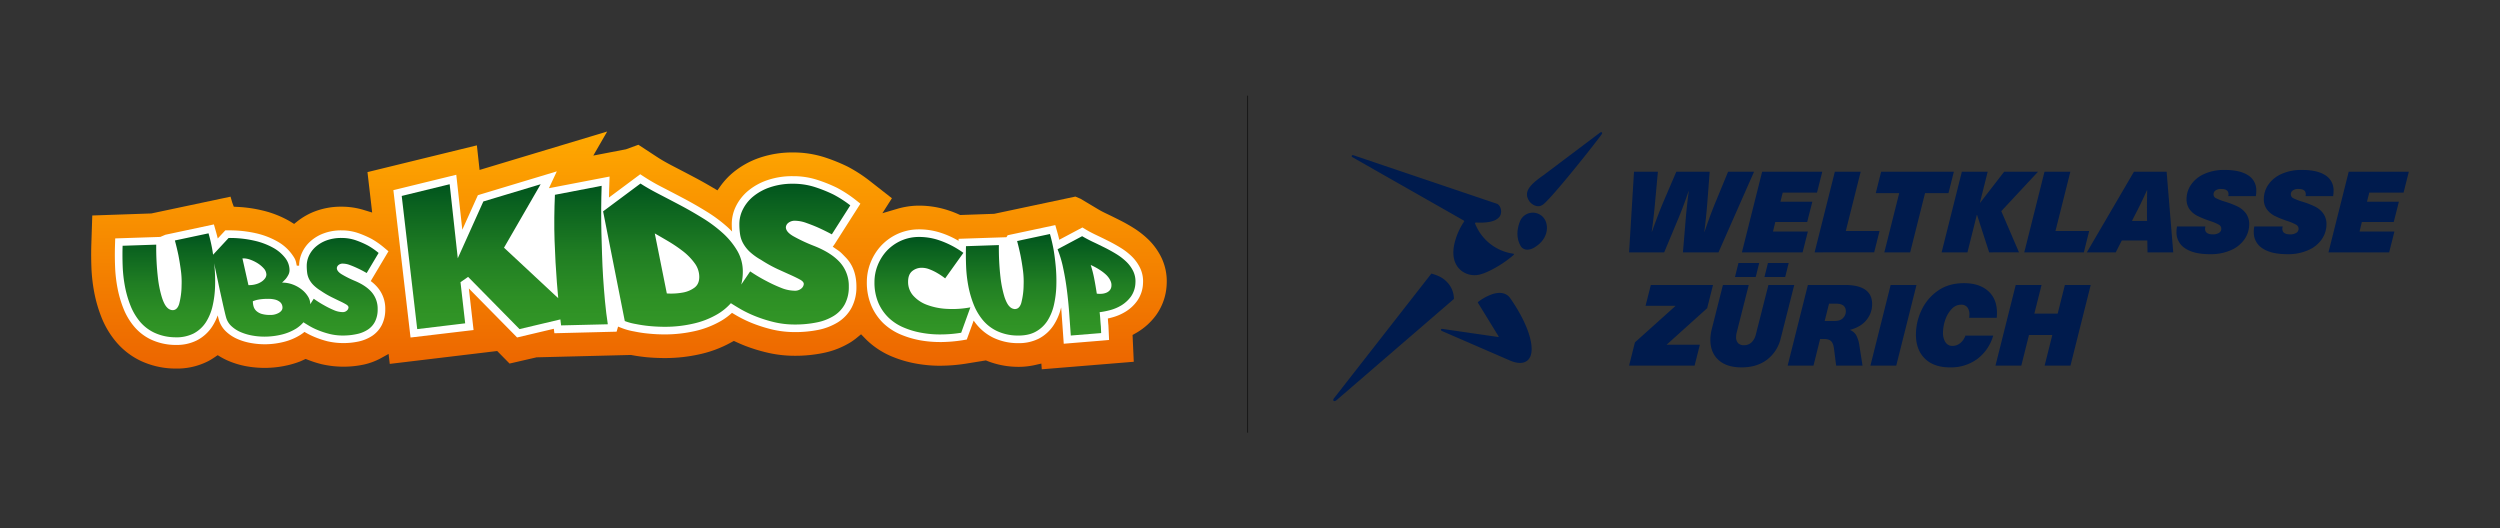 <svg xmlns="http://www.w3.org/2000/svg" xmlns:xlink="http://www.w3.org/1999/xlink" width="1617.81" height="341.907" viewBox="0 0 1617.81 341.907">
  <rect x="0" y="0" width="1617.81" height="341.907" fill="#333333" stroke="none"/>
  <defs>
    <clipPath id="clip-path">
      <rect id="Rechteck_204" data-name="Rechteck 204" width="1617.81" height="341.907"/>
    </clipPath>
    <linearGradient id="linear-gradient" x1="0.5" y1="1" x2="0.5" gradientUnits="objectBoundingBox">
      <stop offset="0" stop-color="#ec6500"/>
      <stop offset="1" stop-color="#ffa900"/>
    </linearGradient>
    <linearGradient id="linear-gradient-2" x1="0.5" x2="0.5" y2="1" gradientUnits="objectBoundingBox">
      <stop offset="0" stop-color="#00541e"/>
      <stop offset="0.151" stop-color="#0b621f"/>
      <stop offset="0.487" stop-color="#207e23"/>
      <stop offset="0.781" stop-color="#2d8f25"/>
      <stop offset="1" stop-color="#329626"/>
    </linearGradient>
  </defs>
  <g id="composite-logo" clip-path="url(#clip-path)">
    <g id="Gruppe_23358" data-name="Gruppe 23358">
      <g id="Gruppe_23353" data-name="Gruppe 23353">
        <g id="Line">
          <path id="Pfad_18649" data-name="Pfad 18649" d="M807.661,279.989h-.623V61.917h.623Z" fill="#161615"/>
        </g>
        <g id="Gruppe_23352" data-name="Gruppe 23352">
          <g id="Gruppe_23351" data-name="Gruppe 23351">
            <path id="Pfad_18650" data-name="Pfad 18650" d="M673.892,235.276l.252,3.7,59.542-4.869-.778-17.334,2-1.136c.389-.224.777-.428,1.147-.671A41.277,41.277,0,0,0,748.085,204a36.689,36.689,0,0,0,6.9-20.015,35.352,35.352,0,0,0-3.411-17.3,42.019,42.019,0,0,0-8.4-11.65,59.1,59.1,0,0,0-10.047-7.792c-2.914-1.808-5.995-3.527-9.162-5.082-2.731-1.379-5.451-2.72-8.133-3.993-1.866-.875-3.6-1.788-5.13-2.7l-11.426-6.831-3.343-1.428-52.566,11.154-22,.777-.8-.349a65.116,65.116,0,0,0-6.918-2.683,60.544,60.544,0,0,0-20.949-2.992,51.074,51.074,0,0,0-12.066,2.021l-9.619,2.837,6.159-9.687-14.457-11.319a95.99,95.99,0,0,0-13.876-8.988l-.422-.214a113.814,113.814,0,0,0-14.366-5.829,66.2,66.2,0,0,0-20.9-3.275,65.265,65.265,0,0,0-21.706,3.469,54.608,54.608,0,0,0-17.256,9.677,47.128,47.128,0,0,0-7.933,8.57l-2,2.808-2.978-1.768c-3.916-2.313-7.856-4.528-11.7-6.559-4.946-2.623-9.688-5.091-14.264-7.462-3.857-2-7.142-3.877-9.746-5.568l-12.446-8.151-8.031,2.934-21.152,4.061,8.973-15.556-82.57,24.855L308.6,94.06l-70.8,17.314,3.042,26.166-5.5-1.681a49.144,49.144,0,0,0-14.362-2.109,47.424,47.424,0,0,0-16.843,2.9,43.059,43.059,0,0,0-11.733,6.6l-2.064,1.662-2.259-1.389c-.311-.2-.616-.379-.938-.564a65.6,65.6,0,0,0-17.868-6.889,86.106,86.106,0,0,0-15.541-2.176l-2.439-.127-.986-2.632-1.117-3.868L97.927,138.133l-38.214,1.312-.622,18.946c-.145,4.771-.117,9.677.063,14.633A109.75,109.75,0,0,0,61,189.3a89.632,89.632,0,0,0,4.635,15.964,57.714,57.714,0,0,0,9.381,15.827A47.641,47.641,0,0,0,90.96,233.479a53.238,53.238,0,0,0,21.25,5c.588.019,1.123.039,1.632.019a44.136,44.136,0,0,0,20.9-4.79,40.927,40.927,0,0,0,4.139-2.516l1.973-1.351,2.045,1.225a43.769,43.769,0,0,0,4.78,2.409,54.458,54.458,0,0,0,11.859,3.556,66.263,66.263,0,0,0,27.643-.913,62.428,62.428,0,0,0,6.3-1.943c.7-.243,1.6-.642,2.848-1.225l1.457-.679,1.5.583a70.732,70.732,0,0,0,8.924,2.846,63.241,63.241,0,0,0,27.109.243,42.143,42.143,0,0,0,11.242-4.188l4.911-2.72.748,6.451,69.525-8.336,8,8.122,17.46-4.031,61.121-1.535.4.077c2.575.5,5.485.923,8.93,1.312a129.449,129.449,0,0,0,13.228.611,101.636,101.636,0,0,0,21.6-2.4,75.391,75.391,0,0,0,20.735-7.773l1.67-.913,1.739.787c1.711.787,3.484,1.554,5.32,2.283a107.179,107.179,0,0,0,14.517,4.479,76.667,76.667,0,0,0,17.97,2.06,89.5,89.5,0,0,0,18.2-1.778,54.17,54.17,0,0,0,17.733-6.918,41.17,41.17,0,0,0,4.188-3.022l2.662-2.187,2.409,2.469c.448.447.875.9,1.322,1.34a52.766,52.766,0,0,0,15.935,10.445,74.386,74.386,0,0,0,16.188,4.752,85.981,85.981,0,0,0,15.263,1.35l1.351-.029a106.044,106.044,0,0,0,15.6-1.36L638,233.227l.971.4a54.7,54.7,0,0,0,18.218,3.731,48.453,48.453,0,0,0,12.427-1.108l4.276-.972Z" fill="url(#linear-gradient)"/>
            <g id="Gruppe_23350" data-name="Gruppe 23350">
              <g id="Gruppe_23345" data-name="Gruppe 23345">
                <path id="Pfad_18651" data-name="Pfad 18651" d="M355.23,121.79l39.239-7.54-.2,6.16c-.082,2.332-.145,4.761-.194,7.414l20.235-15.061,2.88,1.875a123.626,123.626,0,0,0,11.092,6.384c4.614,2.381,9.39,4.868,14.132,7.375,5.062,2.682,10.056,5.548,14.837,8.511a92.763,92.763,0,0,1,13.782,10.28c.938.855,1.851,1.739,2.726,2.643-.136-1.583-.209-3.275-.209-5.023a25.958,25.958,0,0,1,2.71-11.368,30.7,30.7,0,0,1,7.851-9.941,39.249,39.249,0,0,1,12.452-6.907,49.5,49.5,0,0,1,16.59-2.585,50.281,50.281,0,0,1,16.042,2.487,94.862,94.862,0,0,1,12.442,5.024,79.305,79.305,0,0,1,11.636,7.52l3.517,2.769-16.78,26.322-1.126,1.545c5.445,3.692,4.386,2.856,8.336,6.859,4.868,4.936,6.986,11.524,6.986,18.9a28.4,28.4,0,0,1-3.158,13.748,25.3,25.3,0,0,1-8.851,9.387,38.686,38.686,0,0,1-12.671,4.906,75.239,75.239,0,0,1-15.089,1.429,64.128,64.128,0,0,1-14.419-1.6,95.775,95.775,0,0,1-12.456-3.867,78.247,78.247,0,0,1-10.533-5.013c-1.191-.681-2.293-1.351-3.343-1.973a41.515,41.515,0,0,1-6.975,5.16,60.371,60.371,0,0,1-17.509,6.743,87.527,87.527,0,0,1-18.316,2.05,103.926,103.926,0,0,1-11.592-.564,77.578,77.578,0,0,1-8.817-1.34,42.451,42.451,0,0,1-7.977-2.157l-2.527-.991-.947,3.283-40.279,1.011-.35-2.876-23.78,5.616-1.924-1.973L303.4,186.676l3.056,26.9-40.789,4.839h0l-11.1-95.366,40.7-9.959,3.9,35.571,10.071-22.338,2.118-.661,48.97-14.769Z" fill="#fff"/>
              </g>
              <g id="Gruppe_23346" data-name="Gruppe 23346">
                <path id="Pfad_18652" data-name="Pfad 18652" d="M652.068,152.231l30.831-6.568,1.262,4.411c.457,1.575.9,3.245,1.313,5.082l14.982-7.958,2.371,1.438c1.826,1.078,3.984,2.235,6.432,3.391,2.633,1.243,5.276,2.536,7.841,3.828,2.672,1.332,5.373,2.818,8,4.441a41.971,41.971,0,0,1,7.326,5.655,26.748,26.748,0,0,1,5.343,7.432,19.816,19.816,0,0,1,1.905,9.853,20.968,20.968,0,0,1-3.9,11.63,25.575,25.575,0,0,1-7.569,6.928,32.778,32.778,0,0,1-8.667,3.664c-.933.261-1.8.475-2.624.64.01.107.01.224.03.331.107,1.564.2,2.954.339,4.149l.428,9.425-4.7.418-24.64,2.02h0l-.35-4.984c-.33-4.829-.68-9.756-1.049-14.827-.087-1.244-.2-2.477-.291-3.682a36.608,36.608,0,0,1-4.84,11.455,25.783,25.783,0,0,1-9.56,8.715,28.454,28.454,0,0,1-13.36,2.934H657.8a36.784,36.784,0,0,1-14.808-3.419,32.128,32.128,0,0,1-10.7-8.279,35.864,35.864,0,0,1-2.215-2.9L625.64,219.7l-2.807.486a94.242,94.242,0,0,1-13.4,1.156h-1.166a73.221,73.221,0,0,1-12.5-1.069,60.282,60.282,0,0,1-12.923-3.808,37.353,37.353,0,0,1-11.27-7.356,35.342,35.342,0,0,1-7.734-11.338,38.293,38.293,0,0,1-2.886-15.3,34.159,34.159,0,0,1,2.283-12.223,35.346,35.346,0,0,1,6.471-10.707,33.911,33.911,0,0,1,10.182-7.715,33.388,33.388,0,0,1,13.516-3.381,45.363,45.363,0,0,1,15.615,2.273,57.043,57.043,0,0,1,11.289,5.14l.02-1.321,30.976-1.03Z" fill="#fff"/>
              </g>
              <path id="Pfad_18653" data-name="Pfad 18653" d="M107.05,151.91l31.37-6.685,1.258,4.422c.423,1.466.831,3.06,1.23,4.693l4.887-5.266h2.147a76.539,76.539,0,0,1,17.761,1.884,50.777,50.777,0,0,1,13.7,5.242,29.372,29.372,0,0,1,9.26,8.015c2.4,3.314,2.721,4.032,3.357,7.676l1.55.039a20.423,20.423,0,0,1,1.885-8.415,22.171,22.171,0,0,1,5.46-7.384,26.385,26.385,0,0,1,8.643-5.14,32.1,32.1,0,0,1,11.421-1.913,32.585,32.585,0,0,1,11.038,1.826,65.192,65.192,0,0,1,8.327,3.614,52.748,52.748,0,0,1,7.841,5.413l3.2,2.681-11.475,19.277a25.912,25.912,0,0,1,4.542,4.247,21,21,0,0,1,4.859,13.962,22.231,22.231,0,0,1-2.177,10.124,18.649,18.649,0,0,1-6.276,7.112A26.137,26.137,0,0,1,232.012,221a46.67,46.67,0,0,1-20.03-.136,57.961,57.961,0,0,1-8.307-2.751,49.022,49.022,0,0,1-6.641-3.332,24.486,24.486,0,0,1-2.6,1.9,36.7,36.7,0,0,1-10.936,4.6,50.1,50.1,0,0,1-21.211.681,37.746,37.746,0,0,1-8.512-2.536,25.565,25.565,0,0,1-7.379-4.781,17.01,17.01,0,0,1-4.844-7.958c-.175-.631-.4-1.515-.655-2.6a36.055,36.055,0,0,1-3.586,7.228,26.139,26.139,0,0,1-9.764,8.871,28.753,28.753,0,0,1-13.637,3.023h-1.15a37.946,37.946,0,0,1-15.1-3.509,32.437,32.437,0,0,1-10.912-8.453,42.556,42.556,0,0,1-6.884-11.64,72.766,72.766,0,0,1-3.818-13.166,92.92,92.92,0,0,1-1.579-14.011c-.18-4.5-.194-9.055-.058-13.524l.15-4.626,29.163-.962Z" fill="#fff"/>
              <g id="Gruppe_23349" data-name="Gruppe 23349">
                <path id="Pfad_18654" data-name="Pfad 18654" d="M229.544,181.73a66.545,66.545,0,0,1-8.511-4.275c-2.031-1.273-3.051-2.6-3.051-3.964a2.756,2.756,0,0,1,.991-1.914A4.114,4.114,0,0,1,222,170.6a13.586,13.586,0,0,1,4.611.982c1.744.65,3.4,1.36,4.995,2.118,1.86.874,3.75,1.874,5.684,2.983l7.719-12.991a45.093,45.093,0,0,0-7.01-4.849,57.82,57.82,0,0,0-7.637-3.313,28,28,0,0,0-9.387-1.535,27.545,27.545,0,0,0-9.7,1.584,22.517,22.517,0,0,0-7.055,4.187,17.937,17.937,0,0,0-4.289,5.762,15.494,15.494,0,0,0-1.437,6.4,36.748,36.748,0,0,0,.3,4.752,13.015,13.015,0,0,0,1.3,4.071,15.61,15.61,0,0,0,2.731,3.711,25.717,25.717,0,0,0,4.747,3.682,57.814,57.814,0,0,0,6.859,4.072c2.177,1.068,4.071,2,5.728,2.779a44.188,44.188,0,0,1,3.916,2.059c.966.593,1.452,1.215,1.452,1.9a2.966,2.966,0,0,1-.992,1.972,3.835,3.835,0,0,1-2.944,1.039,14.622,14.622,0,0,1-5.7-1.341,55.817,55.817,0,0,1-6.043-3,62.418,62.418,0,0,1-6.811-4.314l-2.289,3.585c0-.077.015-.135.015-.184a9.306,9.306,0,0,0-1.438-4.81,16.876,16.876,0,0,0-3.931-4.43,21.276,21.276,0,0,0-5.814-3.313,19.613,19.613,0,0,0-7.074-1.274c.822-.767,1.617-1.545,2.371-2.38a15.5,15.5,0,0,0,1.7-2.585,6.554,6.554,0,0,0,.782-3.186,12.977,12.977,0,0,0-2.671-7.638,25.171,25.171,0,0,0-7.744-6.665,45.9,45.9,0,0,0-12.384-4.673A70.684,70.684,0,0,0,147.945,154L137.9,164.824c-.189-1.3-.374-2.556-.593-3.731a103.145,103.145,0,0,0-2.366-10.1l-21.769,4.625c.821,3.022,1.583,6.2,2.279,9.5.548,2.828,1.063,5.947,1.53,9.387a56.119,56.119,0,0,1,.529,10.231,48.152,48.152,0,0,1-1.6,12.049c-.861,2.691-2.328,4-4.383,3.925a5.243,5.243,0,0,1-3.357-1.691c-1.2-1.147-2.317-3.274-3.337-6.354a70.676,70.676,0,0,1-2.639-12.9,168.65,168.65,0,0,1-1.092-21.453l-21.76.728c-.141,4.275-.121,8.667.044,13.2a88.7,88.7,0,0,0,1.5,13.243,68.371,68.371,0,0,0,3.566,12.3A38,38,0,0,0,90.533,208.1a27.477,27.477,0,0,0,9.274,7.161,32.432,32.432,0,0,0,13.059,3,25.022,25.022,0,0,0,12.388-2.43,21.386,21.386,0,0,0,7.934-7.219,33.2,33.2,0,0,0,4.387-10.629,65.255,65.255,0,0,0,1.6-12.535,105,105,0,0,0-.408-13.36c-.068-.6-.127-1.165-.189-1.739.927,4.46,1.811,8.677,2.657,12.622.471,2.341.981,4.663,1.5,7.005s1,4.528,1.443,6.5c.442,2.021.855,3.78,1.239,5.383.364,1.584.665,2.73.883,3.5a11.968,11.968,0,0,0,3.455,5.684,20.784,20.784,0,0,0,5.98,3.867,34.263,34.263,0,0,0,7.424,2.215,43.856,43.856,0,0,0,7.787.72,46.666,46.666,0,0,0,11.349-1.341,32.4,32.4,0,0,0,9.488-3.955,21.987,21.987,0,0,0,4.6-4c.851.583,1.774,1.156,2.774,1.749a42.3,42.3,0,0,0,6.394,3.265,54.6,54.6,0,0,0,7.637,2.526,35.317,35.317,0,0,0,8.6,1.039,41.816,41.816,0,0,0,9.134-.942,20.669,20.669,0,0,0,7.176-2.934,13.429,13.429,0,0,0,4.634-5.257,17.253,17.253,0,0,0,1.662-7.9,16.338,16.338,0,0,0-3.712-10.824Q236.951,184.824,229.544,181.73Zm-68.286,2.779h-.49L156.881,167.2h.763a13.376,13.376,0,0,1,4.474.9,24.221,24.221,0,0,1,4.707,2.322,18.271,18.271,0,0,1,3.849,3.256,6.128,6.128,0,0,1,1.709,4.032,4.363,4.363,0,0,1-.879,2.458,8.875,8.875,0,0,1-2.347,2.177,12.289,12.289,0,0,1-3.522,1.564,15.568,15.568,0,0,1-4.377.6Zm19.234,17.917a10.887,10.887,0,0,1-5.631,1.389,19.171,19.171,0,0,1-5.466-.661,9.064,9.064,0,0,1-3.453-1.875,6.365,6.365,0,0,1-1.8-2.808,12.094,12.094,0,0,1-.515-3.527c.481-.214,1.162-.437,2.065-.728a25.106,25.106,0,0,1,3.041-.564,35.233,35.233,0,0,1,4.693-.262,17.881,17.881,0,0,1,4.7.514,8.234,8.234,0,0,1,2.823,1.351,4.549,4.549,0,0,1,1.447,1.8,5.154,5.154,0,0,1,.408,2.012c0,1.308-.763,2.426-2.312,3.359Z" fill="url(#linear-gradient-2)"/>
                <g id="Gruppe_23347" data-name="Gruppe 23347">
                  <path id="Pfad_18655" data-name="Pfad 18655" d="M269.989,212.968l31.038-3.732L298,182.6l4.926-3.421,33.264,33.784,26.448-6.267c.155,1.292.3,2.6.456,3.877l30.233-.729c-.748-4.858-1.356-9.891-1.837-15.05s-.869-10.28-1.21-15.4c-.315-5.111-.534-10.1-.689-15.031q-.255-7.36-.408-13.914-.336-15.464.16-30.208l-30.237,5.811c-.214,4.77-.35,9.638-.4,14.661s0,9.931.165,14.808q.24,7.287.632,14.205c.266,4.625.548,8.949.869,13.03.257,3.449.558,6.85.87,10.212l-35.081-32.686,23.708-41.071-37.08,11.159-16.546,36.766-5.253-47.921-31.023,7.579Z" fill="url(#linear-gradient-2)"/>
                  <path id="Pfad_18656" data-name="Pfad 18656" d="M514.753,142.855a22.159,22.159,0,0,1,7.078,1.428c2.7.962,5.276,1.953,7.72,3.052,2.866,1.3,5.776,2.73,8.75,4.314L550.242,132.9a74.323,74.323,0,0,0-10.834-6.987,91.467,91.467,0,0,0-11.776-4.761,45.482,45.482,0,0,0-14.478-2.244,44.679,44.679,0,0,0-14.948,2.322,34.421,34.421,0,0,0-10.917,6.024,25.729,25.729,0,0,0-6.6,8.327,21.012,21.012,0,0,0-2.225,9.231,45.531,45.531,0,0,0,.467,6.841,17.01,17.01,0,0,0,2.011,5.878,22.635,22.635,0,0,0,4.192,5.363,39.011,39.011,0,0,0,7.341,5.266,87.416,87.416,0,0,0,10.576,5.908c3.337,1.515,6.268,2.856,8.837,3.993,2.546,1.157,4.547,2.148,6.044,2.992,1.471.846,2.22,1.76,2.22,2.741a4.189,4.189,0,0,1-1.5,2.837,6.3,6.3,0,0,1-4.538,1.5,24.157,24.157,0,0,1-8.842-1.944,91.673,91.673,0,0,1-9.3-4.314,102.362,102.362,0,0,1-10.517-6.257l-5.772,8.521a33.876,33.876,0,0,0,1.01-8.376,26.407,26.407,0,0,0-3.58-13.466,48.634,48.634,0,0,0-9.386-11.456,87.2,87.2,0,0,0-13.049-9.726c-4.844-2.993-9.683-5.772-14.57-8.356s-9.576-5.023-14.084-7.365-8.35-4.528-11.542-6.617l-24.2,18,14.031,70.978a36.275,36.275,0,0,0,7.156,1.934,84.226,84.226,0,0,0,8.357,1.263,103.483,103.483,0,0,0,11.061.524,79.922,79.922,0,0,0,17.266-1.943,54.024,54.024,0,0,0,16.066-6.18,36.3,36.3,0,0,0,8.75-7.15c1.894,1.223,4.061,2.545,6.529,3.983a78.177,78.177,0,0,0,9.862,4.664,87.583,87.583,0,0,0,11.771,3.663A57.185,57.185,0,0,0,514.438,210a70.018,70.018,0,0,0,14.084-1.351,33.115,33.115,0,0,0,11.042-4.236,20.238,20.238,0,0,0,7.162-7.6,23.373,23.373,0,0,0,2.555-11.378,22.635,22.635,0,0,0-5.718-15.633q-5.736-6.385-17.2-10.834a104.744,104.744,0,0,1-13.127-6.19c-3.133-1.846-4.679-3.731-4.679-5.742a3.906,3.906,0,0,1,1.5-2.75,6.7,6.7,0,0,1,4.7-1.429Zm-65.493,43.4a17.842,17.842,0,0,1-7.234,3.032,42.841,42.841,0,0,1-10.508.612l-7.793-38.846c2.434,1.4,5.3,3.04,8.589,4.993a92.272,92.272,0,0,1,9.464,6.384,37.952,37.952,0,0,1,7.637,7.745,14.907,14.907,0,0,1,3.1,9.006q0,4.755-3.255,7.077Z" fill="url(#linear-gradient-2)"/>
                </g>
                <g id="Gruppe_23348" data-name="Gruppe 23348">
                  <path id="Pfad_18657" data-name="Pfad 18657" d="M613.028,199.89a42.731,42.731,0,0,1-12.883-2.516,22.364,22.364,0,0,1-9.056-5.927,13.27,13.27,0,0,1-3.44-9.183q0-4.532,2.565-6.752a9.627,9.627,0,0,1,6.491-2.216,13.467,13.467,0,0,1,4.994,1.059,32.629,32.629,0,0,1,4.878,2.371,41.285,41.285,0,0,1,5.052,3.43l11.8-16.527a59.251,59.251,0,0,0-15.877-8.21,40.151,40.151,0,0,0-13.9-2.071,28.469,28.469,0,0,0-11.544,2.876,28.915,28.915,0,0,0-8.716,6.588,30.458,30.458,0,0,0-5.537,9.163,28.96,28.96,0,0,0-1.963,10.493,33.446,33.446,0,0,0,2.458,13.351,29.633,29.633,0,0,0,6.65,9.735,31.911,31.911,0,0,0,9.775,6.384,52.921,52.921,0,0,0,11.844,3.469,65.155,65.155,0,0,0,12.718,1.01,84.411,84.411,0,0,0,12.671-1.088l5.946-16.44a62.252,62.252,0,0,1-14.926,1Z" fill="url(#linear-gradient-2)"/>
                  <path id="Pfad_18658" data-name="Pfad 18658" d="M681.762,161.307c-.671-3.566-1.458-6.841-2.313-9.872l-21.259,4.527q1.2,4.446,2.2,9.27c.544,2.759,1.059,5.8,1.515,9.181a55.583,55.583,0,0,1,.506,9.97,47.251,47.251,0,0,1-1.554,11.786c-.836,2.622-2.265,3.886-4.286,3.827a5.038,5.038,0,0,1-3.274-1.651c-1.185-1.118-2.254-3.177-3.284-6.19a72.42,72.42,0,0,1-2.565-12.611,166.448,166.448,0,0,1-1.05-20.949l-21.278.71c-.126,4.168-.117,8.453.068,12.893a86.277,86.277,0,0,0,1.447,12.933,66.34,66.34,0,0,0,3.479,12,36.98,36.98,0,0,0,5.955,10.076,26.894,26.894,0,0,0,9.066,7,31.638,31.638,0,0,0,12.758,2.924c4.829.137,8.852-.631,12.077-2.351a20.962,20.962,0,0,0,7.773-7.074,32.375,32.375,0,0,0,4.275-10.376,64.526,64.526,0,0,0,1.555-12.233,102.609,102.609,0,0,0-.408-13.04C682.773,167.962,682.3,164.4,681.762,161.307Z" fill="url(#linear-gradient-2)"/>
                  <path id="Pfad_18659" data-name="Pfad 18659" d="M733.336,175.512a21.642,21.642,0,0,0-4.372-6.044,37.5,37.5,0,0,0-6.442-4.994c-2.459-1.507-5-2.916-7.589-4.217-2.642-1.3-5.217-2.585-7.792-3.77-2.546-1.225-4.83-2.448-6.86-3.643l-15.906,8.463a69.778,69.778,0,0,1,3.615,12.1c.962,4.431,1.749,9.065,2.381,13.952s1.136,9.834,1.515,14.906c.359,5.081.72,10.027,1.05,14.865l19.665-1.593c-.077-1.428-.145-2.9-.214-4.44-.145-1.341-.251-2.8-.369-4.392-.077-1.584-.233-3.149-.427-4.674a52.733,52.733,0,0,0,6.684-1.311,28.057,28.057,0,0,0,7.415-3.129,21.726,21.726,0,0,0,6.15-5.655,16.422,16.422,0,0,0,2.925-8.958,15.2,15.2,0,0,0-1.429-7.466Zm-14.1,9.376a4.713,4.713,0,0,1-1.059,2.924,5.775,5.775,0,0,1-2.371,1.662,9.828,9.828,0,0,1-3.032.65,15.2,15.2,0,0,1-3.011-.1c-.545-3.556-1.118-6.948-1.75-10.125a75.089,75.089,0,0,0-2.177-8.414,41.481,41.481,0,0,1,6.841,3.819,27.367,27.367,0,0,1,2.526,1.972,13.922,13.922,0,0,1,2.118,2.264,11.569,11.569,0,0,1,1.458,2.565,6.142,6.142,0,0,1,.459,2.783Z" fill="url(#linear-gradient-2)"/>
                </g>
              </g>
            </g>
          </g>
        </g>
      </g>
      <g id="wk-neu" transform="translate(793.782 28.972)">
        <path id="Pfad_18684" data-name="Pfad 18684" d="M225.281,77.773l1.775-21.247q.74-9.156,2-18.315h-.147q-2.961,8.939-6.88,18.315l-8.879,21.247h-22.71l3.18-52.166H209.08l-1.7,18.465q-.961,11.064-2.293,20.368h.147q4.442-12.456,7.843-20.368l7.916-18.465h21.6l-1.4,18.465q-.814,10.843-2.072,20.368h.15q3.993-11.723,7.619-20.368L254.5,25.608H271.3L248.288,77.773Zm86.763-38.683,3.4-13.483H276.535L263.441,77.773h39.282l3.4-13.48H283.563l1.478-6.153h20.64l3.33-13.114h-20.64l1.481-5.935Zm40.466,24.837-3.477,13.846H310.489l13.095-52.166H340.3l-9.618,38.319Zm44.61-24.471L400.6,25.608H353.545l-3.477,13.849h15.165l-9.615,38.317h16.719l9.615-38.317Zm45.644,38.317H423.454l-7.84-24.25h-.15L409.4,77.773H392.68l13.095-52.166h16.719l-5.031,20.076h.147l15.536-20.076h21.9L431.3,51.105l11.467,26.668Zm23.6-13.846,9.618-38.319H459.261L446.166,77.773h38.543l3.477-13.846ZM576.042,24.437a30.974,30.974,0,0,0-13.834,2.784,19.96,19.96,0,0,0-8.324,7.069,16.474,16.474,0,0,0-2.7,8.9,11.019,11.019,0,0,0,2,6.777,14.264,14.264,0,0,0,5.142,4.248,65.43,65.43,0,0,0,8.1,3.261,32.038,32.038,0,0,1,5.733,2.419,2.963,2.963,0,0,1,1.517,2.637,3,3,0,0,1-1.481,2.6,6.94,6.94,0,0,1-3.921.99q-5.1,0-5.1-3.59a6.431,6.431,0,0,1,.221-1.54H545.044a15.045,15.045,0,0,0-.371,3.519A12.1,12.1,0,0,0,550.3,75.173q5.621,3.775,15.906,3.774a32.006,32.006,0,0,0,14.278-2.858,20.235,20.235,0,0,0,8.506-7.253,16.974,16.974,0,0,0,2.738-9.085,11.76,11.76,0,0,0-2.07-7.143,14.693,14.693,0,0,0-5.365-4.469,55.123,55.123,0,0,0-8.248-3.187,34.607,34.607,0,0,1-5.881-2.271,2.8,2.8,0,0,1-1.517-2.566,3.009,3.009,0,0,1,1.22-2.342,5.846,5.846,0,0,1,3.811-1.026q4.659,0,4.66,3.443a8.96,8.96,0,0,1-.147,1.174h17.829a17.954,17.954,0,0,0,.295-3.371,11.307,11.307,0,0,0-5.289-10.111q-5.289-3.44-14.981-3.443Zm50.01,0q9.69,0,14.981,3.443a11.307,11.307,0,0,1,5.289,10.111,17.945,17.945,0,0,1-.3,3.371H628.195a9.11,9.11,0,0,0,.15-1.174q0-3.444-4.66-3.443a5.842,5.842,0,0,0-3.811,1.026,3.009,3.009,0,0,0-1.22,2.342,2.8,2.8,0,0,0,1.515,2.566,34.666,34.666,0,0,0,5.883,2.271,55.112,55.112,0,0,1,8.248,3.187,14.683,14.683,0,0,1,5.363,4.469,11.76,11.76,0,0,1,2.072,7.143A16.974,16.974,0,0,1,639,68.836a20.226,20.226,0,0,1-8.508,7.253,31.988,31.988,0,0,1-14.276,2.858q-10.287,0-15.906-3.774a12.1,12.1,0,0,1-5.623-10.659A15.038,15.038,0,0,1,595.054,61H613.4a6.337,6.337,0,0,0-.223,1.54q0,3.591,5.1,3.59a6.94,6.94,0,0,0,3.921-.99,3,3,0,0,0,1.481-2.6,2.968,2.968,0,0,0-1.517-2.637,32.041,32.041,0,0,0-5.734-2.419,65.289,65.289,0,0,1-8.1-3.261,14.263,14.263,0,0,1-5.142-4.248,11.02,11.02,0,0,1-2-6.777,16.477,16.477,0,0,1,2.7-8.9,19.96,19.96,0,0,1,8.324-7.069,30.973,30.973,0,0,1,13.834-2.784Zm65.575,14.654,3.4-13.483H656.116L643.021,77.773H682.3l3.4-13.48H663.143l1.481-6.153h20.64l3.327-13.114H667.953l1.478-5.935ZM240.969,113.9l3.774-15.02H204.5l-3.4,13.48H220.4v.147l-26.187,23.518-3.774,15.02h42.391l3.4-13.483H214.855v-.145L240.969,113.9Zm47.643,19.341,8.707-34.361H280.6l-8.115,31.943a10.426,10.426,0,0,1-2.848,5.24,6.909,6.909,0,0,1-4.845,1.795,5.027,5.027,0,0,1-3.811-1.355,5.564,5.564,0,0,1-1.294-3.993,12.753,12.753,0,0,1,.444-3.079l7.744-30.55H251.156L244,127.228a28.3,28.3,0,0,0-.96,7.035q0,8.423,5.289,13.188t14.907,4.761q9.838,0,16.461-4.982a24.377,24.377,0,0,0,8.913-13.993Zm41.5-34.361h-23.97l-13.092,52.166H309.77l4.29-17.217h2.514q3.256,0,4.663,1.463t1.849,5.129l1.331,10.625h17.09l-2-12.675a19.813,19.813,0,0,0-2.107-7,8.354,8.354,0,0,0-3.884-3.334v-.145q7.027-1.9,10.615-6.448a16.02,16.02,0,0,0,3.59-10.185Q347.721,98.877,330.113,98.875Zm-1.184,21.357q-1.775,1.941-5.549,1.94h-6.362l2.811-11.209h4.587q6.287,0,6.288,5.056A6.134,6.134,0,0,1,328.929,120.233Zm34.4,30.808,13.092-52.166H359.7l-13.092,52.166ZM407.2,97.7q-10.136,0-17.163,5.056a31.472,31.472,0,0,0-10.5,12.712,36.969,36.969,0,0,0-3.479,15.423q0,9.967,5.81,15.644t16.238,5.677a28.936,28.936,0,0,0,17.569-5.385,28.633,28.633,0,0,0,10.394-15.2H408.085a10.667,10.667,0,0,1-3.366,4.874,7.739,7.739,0,0,1-4.918,1.795,5.233,5.233,0,0,1-4.624-2.345,11.054,11.054,0,0,1-1.591-6.3,25.393,25.393,0,0,1,1.4-8.022,19.117,19.117,0,0,1,4.108-7.108,8.318,8.318,0,0,1,6.249-2.892,4.808,4.808,0,0,1,3.958,1.684,7.365,7.365,0,0,1,1.37,4.761,19.9,19.9,0,0,1-.15,2.053h17.829a26.11,26.11,0,0,0,.15-3.224q0-9.083-5.733-14.141T407.2,97.7Zm68.872,53.339,13.095-52.166H472.447l-4.66,18.536H452.693l4.66-18.536H440.634l-13.092,52.166h16.719l4.955-19.783H464.31l-4.957,19.783ZM272.386,93.731l2.264-9.088H261.221l-2.264,9.088Zm19.071,0,2.264-9.088H280.295l-2.266,9.088Zm-190.88,11.6a32.983,32.983,0,0,0-7.889,4.552.358.358,0,0,0-.088.452l13.308,21.684c.145.253.29.665-.341.5l-35.643-5.174c-1.508-.295-1.554.8-.594,1.328l43.955,19.057c4.857,2.126,8.9,2.129,11.42-.022,6.183-5.264,1.35-22.482-11.307-40.431-2.942-4.069-8.184-3.885-12.82-1.942Zm-23.5,2.6a15.73,15.73,0,0,0-3.349-9.7c-3.443-4.172-6.787-5.39-10.971-6.679a.372.372,0,0,0-.4.12L-.405,172.035c-1.527,1.918.206,2.59,1.594,1.328l75.892-65.432ZM120.3,73.68c1.486,2.514,4.938,3.317,8.938.886,7.7-4.682,8.97-11.58,7.509-16.117a8.973,8.973,0,0,0-17.006-.5c-2.478,6.3-1.748,11.793.56,15.734ZM83.47,57.182a.491.491,0,0,1,.174.695,43.275,43.275,0,0,0-6.423,15.1,28.459,28.459,0,0,0-.467,3.713C76.069,89.046,85.92,94.016,93.665,92.16a29.091,29.091,0,0,0,4.653-1.618,71.572,71.572,0,0,0,17.419-11.1.476.476,0,0,0-.253-.83A31.167,31.167,0,0,1,90.8,59.159a.521.521,0,0,1,.489-.7c7.337.346,12.79-.523,15.288-3.752,1.92-2.49,1.1-7.04-1.542-8.346L11.811,14.846c-.886-.11-1.117.95-.609,1.228L83.47,57.182ZM135.3,27.648c-9.22,6.431-13.551,11.067-9.3,17.173,1.628,2.288,5.385,4.081,7.926,2.485,3.472-.729,35.442-41.109,38.85-46.032.624-.84-.071-1.819-1.25-.911L135.3,27.648ZM538.287,25.61H517.128L486.649,77.773h18.715l3.921-7.693h16.5l.147,7.693h16.645Zm-12.651,31.8h-9.765l1.849-3.664q3.919-7.4,7.843-16.191h.147q-.151,7.768-.147,11.943v4.248Z" transform="translate(70 56.568)" fill="#001b4d"/>
      </g>
    </g>
  </g>
</svg>
